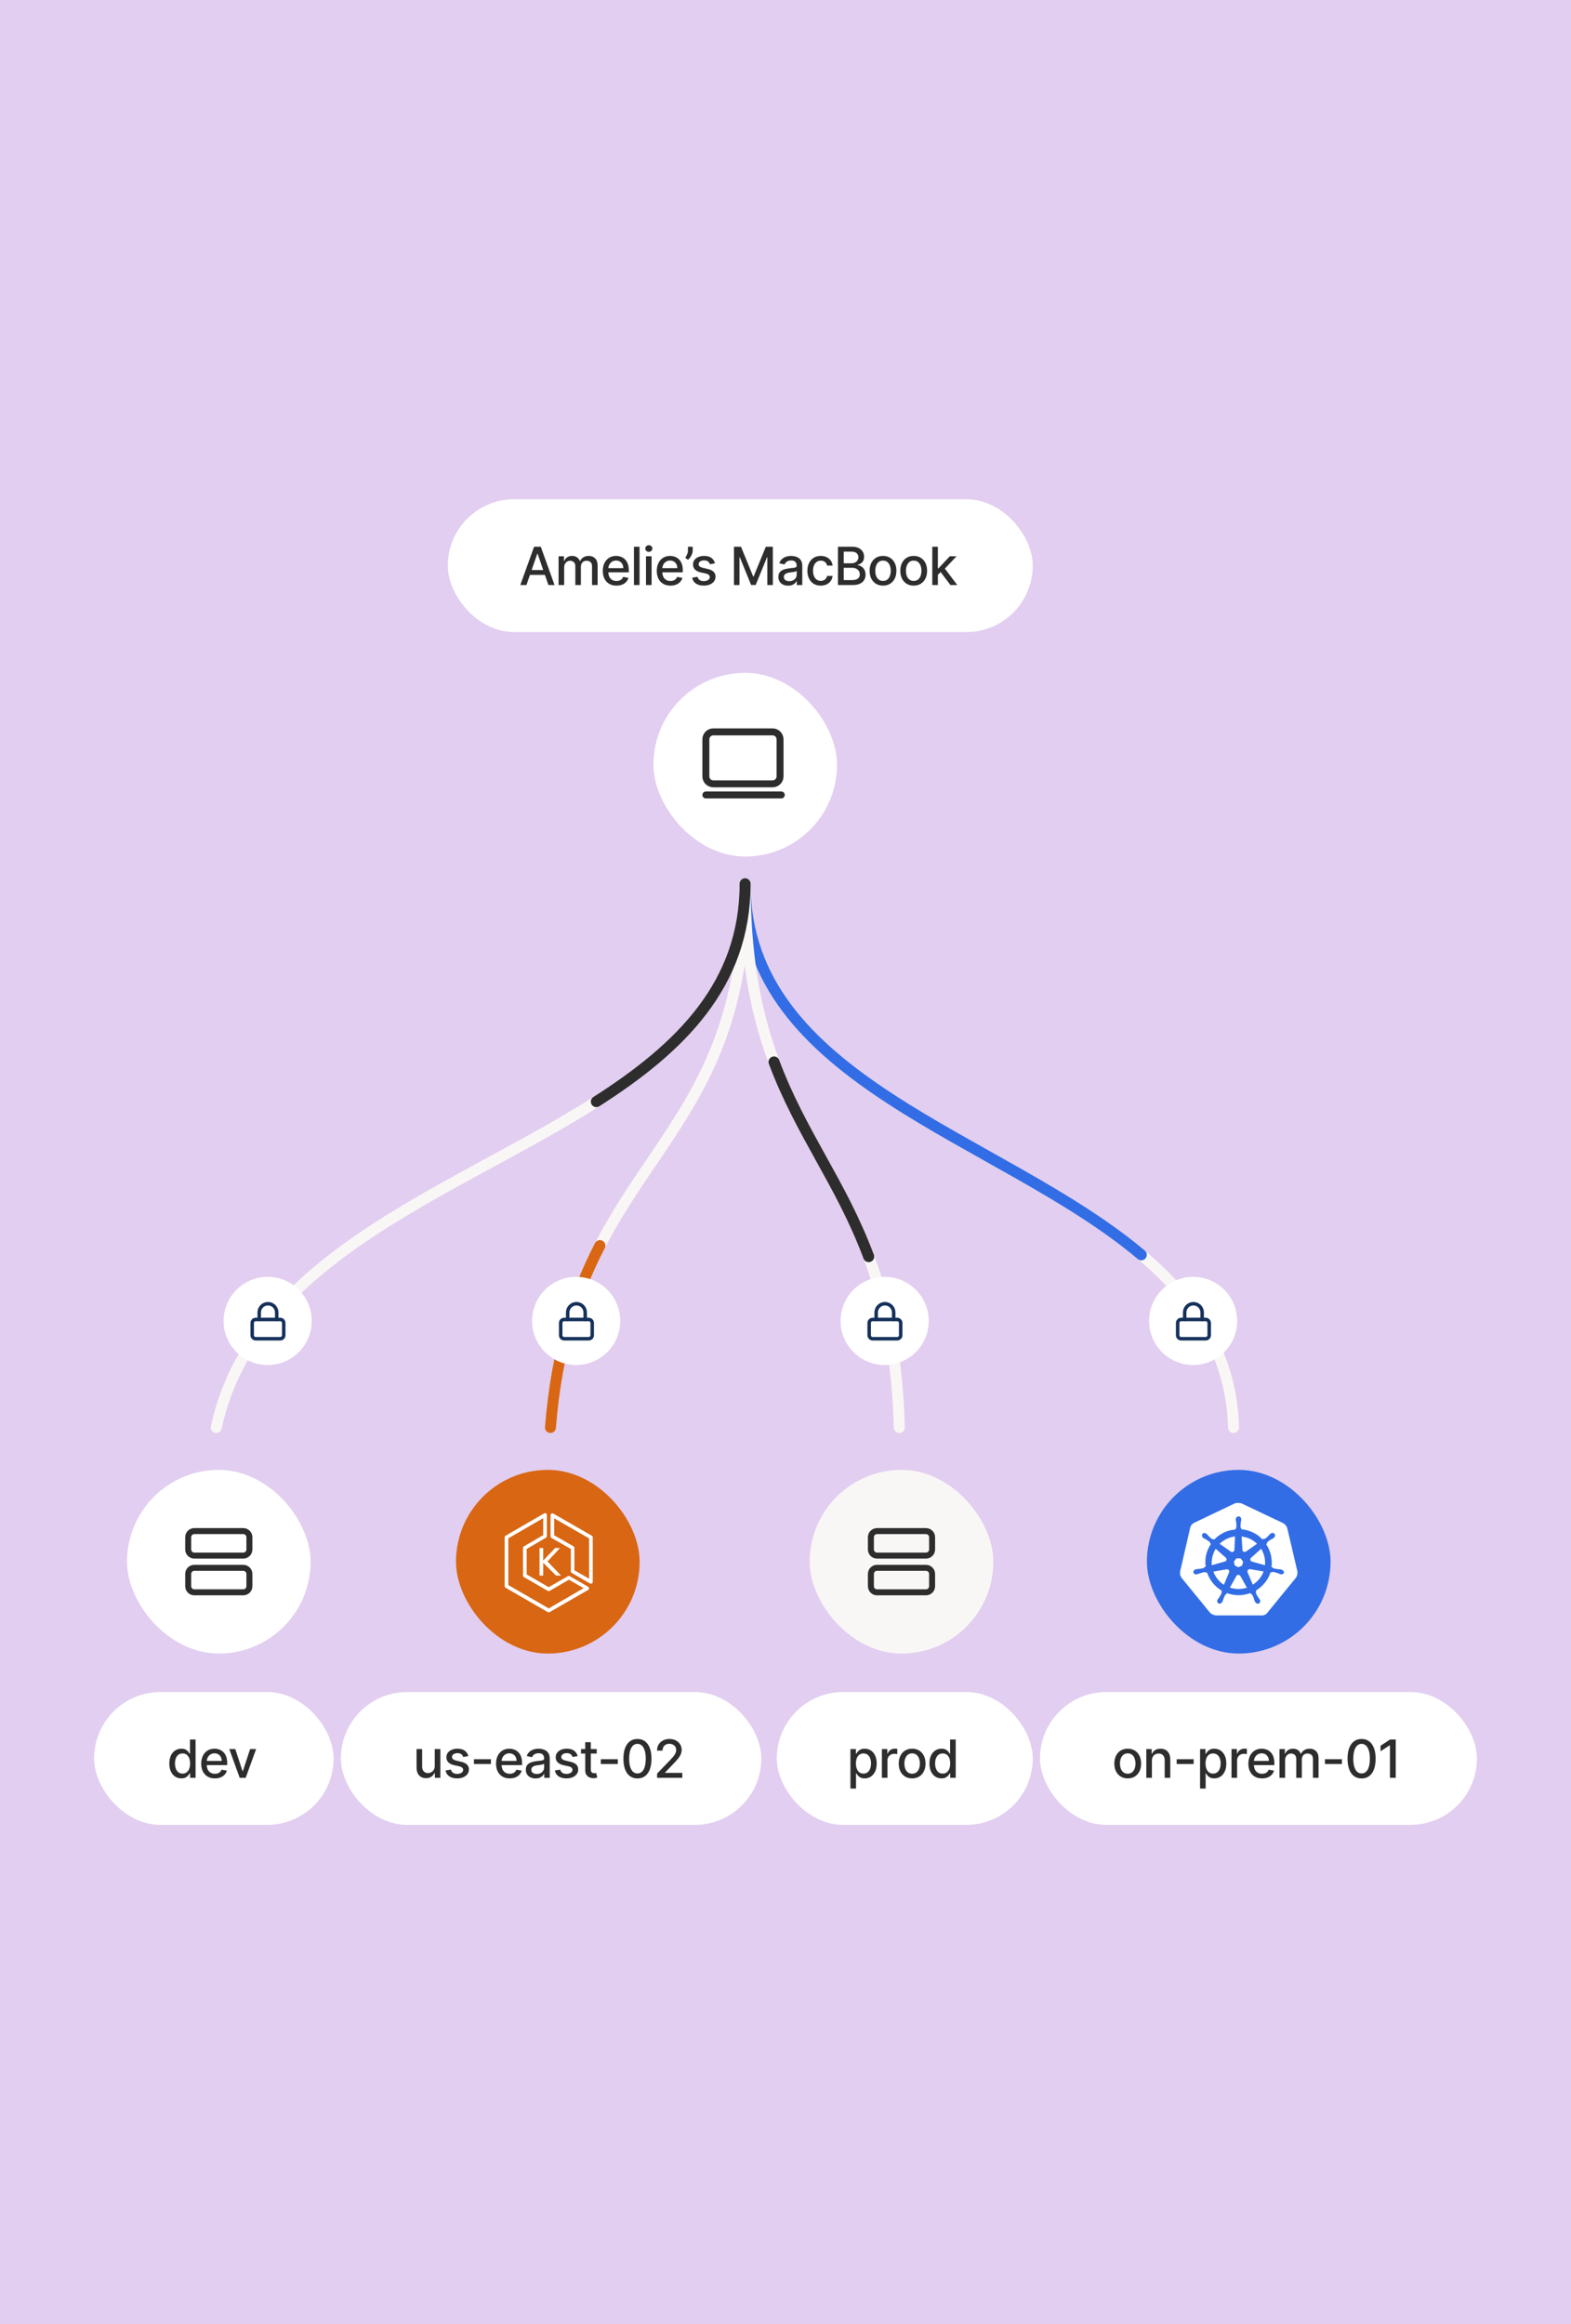 <svg width="284" height="420" viewBox="0 0 284 420" fill="none" xmlns="http://www.w3.org/2000/svg">
<rect width="284" height="420" fill="#E2CEF0"></rect>
<rect x="80.947" y="90.222" width="105.75" height="24.005" rx="12.002" fill="white"></rect>
<path d="M95.168 105.724H94.059L96.551 98.8H97.758L100.25 105.724H99.141L97.183 100.057H97.129L95.168 105.724ZM95.354 103.013L98.951 103.013V103.892L95.354 103.892V103.013ZM100.978 105.724V100.531H101.949V101.376H102.013C102.121 101.09 102.298 100.867 102.544 100.707C102.789 100.544 103.083 100.463 103.426 100.463C103.773 100.463 104.064 100.544 104.298 100.707C104.535 100.869 104.71 101.092 104.823 101.376H104.877C105.001 101.099 105.198 100.878 105.468 100.713C105.739 100.547 106.061 100.463 106.435 100.463C106.907 100.463 107.291 100.611 107.588 100.906C107.888 101.201 108.038 101.647 108.038 102.242V105.724H107.027V102.336C107.027 101.985 106.931 101.73 106.74 101.572C106.548 101.414 106.319 101.336 106.053 101.336C105.724 101.336 105.468 101.437 105.286 101.64C105.103 101.84 105.012 102.099 105.012 102.414V105.724H104.004V102.272C104.004 101.99 103.916 101.764 103.741 101.593C103.565 101.421 103.336 101.336 103.054 101.336C102.863 101.336 102.686 101.386 102.523 101.488C102.363 101.587 102.234 101.726 102.134 101.904C102.038 102.082 101.989 102.288 101.989 102.522V105.724H100.978ZM111.441 105.829C110.929 105.829 110.489 105.72 110.119 105.501C109.752 105.28 109.468 104.97 109.267 104.571C109.069 104.17 108.969 103.7 108.969 103.161C108.969 102.629 109.069 102.161 109.267 101.755C109.468 101.349 109.747 101.032 110.106 100.805C110.466 100.577 110.888 100.463 111.37 100.463C111.663 100.463 111.947 100.512 112.222 100.609C112.497 100.705 112.744 100.858 112.963 101.065C113.181 101.272 113.354 101.542 113.48 101.873C113.606 102.202 113.669 102.602 113.669 103.074V103.432H109.541V102.675H112.679C112.679 102.409 112.625 102.173 112.516 101.968C112.408 101.76 112.256 101.597 112.06 101.478C111.866 101.358 111.638 101.298 111.377 101.298C111.093 101.298 110.845 101.368 110.633 101.508C110.423 101.645 110.261 101.826 110.146 102.049C110.033 102.27 109.977 102.51 109.977 102.769V103.361C109.977 103.708 110.038 104.003 110.16 104.247C110.284 104.49 110.456 104.676 110.677 104.805C110.898 104.931 111.156 104.994 111.451 104.994C111.643 104.994 111.818 104.967 111.975 104.913C112.133 104.857 112.27 104.773 112.385 104.663C112.5 104.552 112.587 104.416 112.648 104.254L113.605 104.426C113.529 104.708 113.391 104.955 113.193 105.167C112.997 105.376 112.75 105.54 112.452 105.657C112.157 105.772 111.82 105.829 111.441 105.829ZM115.612 98.8L115.612 105.724L114.601 105.724L114.601 98.8L115.612 98.8ZM116.781 105.724L116.781 100.531H117.792V105.724H116.781ZM117.292 99.729C117.116 99.729 116.965 99.671 116.839 99.554C116.715 99.434 116.653 99.292 116.653 99.128C116.653 98.961 116.715 98.819 116.839 98.701C116.965 98.582 117.116 98.522 117.292 98.522C117.468 98.522 117.618 98.582 117.742 98.701C117.868 98.819 117.931 98.961 117.931 99.128C117.931 99.292 117.868 99.434 117.742 99.554C117.618 99.671 117.468 99.729 117.292 99.729ZM121.201 105.829C120.689 105.829 120.248 105.72 119.878 105.501C119.511 105.28 119.227 104.97 119.026 104.571C118.828 104.17 118.729 103.7 118.729 103.161C118.729 102.629 118.828 102.161 119.026 101.755C119.227 101.349 119.506 101.032 119.865 100.805C120.226 100.577 120.647 100.463 121.13 100.463C121.423 100.463 121.707 100.512 121.982 100.609C122.257 100.705 122.503 100.858 122.722 101.065C122.941 101.272 123.113 101.542 123.239 101.873C123.366 102.202 123.429 102.602 123.429 103.074V103.432L119.3 103.432L119.3 102.675H122.438C122.438 102.409 122.384 102.173 122.276 101.968C122.168 101.76 122.015 101.597 121.819 101.478C121.625 101.358 121.398 101.298 121.136 101.298C120.852 101.298 120.604 101.368 120.392 101.508C120.183 101.645 120.02 101.826 119.905 102.049C119.793 102.27 119.736 102.51 119.736 102.769V103.361C119.736 103.708 119.797 104.003 119.919 104.247C120.043 104.49 120.215 104.676 120.436 104.805C120.657 104.931 120.915 104.994 121.211 104.994C121.402 104.994 121.577 104.967 121.735 104.913C121.893 104.857 122.029 104.773 122.144 104.663C122.259 104.552 122.347 104.416 122.408 104.254L123.365 104.426C123.288 104.708 123.15 104.955 122.952 105.167C122.756 105.376 122.509 105.54 122.212 105.657C121.916 105.772 121.579 105.829 121.201 105.829ZM125.229 98.8L125.229 99.449C125.229 99.64 125.193 99.842 125.121 100.054C125.051 100.264 124.952 100.465 124.823 100.659C124.695 100.853 124.544 101.02 124.37 101.16L123.87 100.801C124.003 100.607 124.118 100.401 124.215 100.183C124.314 99.964 124.363 99.723 124.363 99.459L124.363 98.8H125.229ZM129.252 101.799L128.335 101.961C128.297 101.844 128.236 101.732 128.153 101.626C128.072 101.52 127.961 101.434 127.821 101.366C127.682 101.298 127.507 101.265 127.297 101.265C127.011 101.265 126.772 101.329 126.58 101.457C126.389 101.583 126.293 101.747 126.293 101.948C126.293 102.121 126.357 102.261 126.486 102.367C126.614 102.473 126.822 102.56 127.108 102.627L127.933 102.817C128.411 102.927 128.767 103.097 129.001 103.327C129.236 103.557 129.353 103.856 129.353 104.223C129.353 104.534 129.263 104.811 129.083 105.055C128.905 105.296 128.655 105.485 128.335 105.623C128.018 105.76 127.649 105.829 127.23 105.829C126.648 105.829 126.174 105.705 125.806 105.457C125.439 105.207 125.213 104.852 125.13 104.392L126.107 104.243C126.168 104.498 126.293 104.691 126.482 104.822C126.672 104.95 126.919 105.014 127.223 105.014C127.554 105.014 127.819 104.946 128.018 104.808C128.216 104.668 128.315 104.498 128.315 104.298C128.315 104.135 128.254 103.999 128.132 103.888C128.013 103.778 127.829 103.695 127.581 103.638L126.702 103.445C126.218 103.335 125.859 103.159 125.627 102.918C125.397 102.677 125.282 102.371 125.282 102.002C125.282 101.695 125.368 101.427 125.539 101.197C125.71 100.967 125.947 100.788 126.249 100.659C126.551 100.529 126.897 100.463 127.287 100.463C127.848 100.463 128.29 100.585 128.613 100.828C128.935 101.07 129.148 101.393 129.252 101.799ZM132.685 98.8H133.953L136.157 104.183H136.239L138.443 98.8L139.711 98.8V105.724L138.717 105.724V100.713H138.653L136.611 105.714H135.786L133.743 100.71H133.679V105.724H132.685V98.8ZM142.47 105.839C142.141 105.839 141.843 105.779 141.577 105.657C141.311 105.533 141.101 105.354 140.945 105.119C140.792 104.885 140.715 104.597 140.715 104.257C140.715 103.964 140.772 103.723 140.884 103.533C140.997 103.344 141.149 103.194 141.341 103.084C141.532 102.973 141.746 102.89 141.983 102.833C142.22 102.777 142.461 102.734 142.707 102.705C143.018 102.669 143.27 102.64 143.464 102.617C143.658 102.592 143.799 102.553 143.887 102.499C143.975 102.445 144.019 102.357 144.019 102.235V102.211C144.019 101.916 143.935 101.687 143.768 101.525C143.604 101.363 143.358 101.281 143.031 101.281C142.691 101.281 142.423 101.357 142.227 101.508C142.033 101.657 141.899 101.822 141.824 102.005L140.874 101.789C140.987 101.473 141.151 101.218 141.368 101.024C141.586 100.828 141.838 100.686 142.122 100.598C142.406 100.508 142.704 100.463 143.018 100.463C143.225 100.463 143.445 100.488 143.677 100.538C143.912 100.585 144.13 100.673 144.333 100.801C144.538 100.93 144.706 101.114 144.837 101.352C144.968 101.589 145.033 101.897 145.033 102.276V105.724H144.046V105.014H144.005C143.94 105.145 143.842 105.274 143.711 105.4C143.58 105.526 143.412 105.631 143.207 105.714C143.002 105.798 142.756 105.839 142.47 105.839ZM142.69 105.028C142.969 105.028 143.208 104.973 143.407 104.862C143.607 104.752 143.759 104.607 143.863 104.429C143.969 104.249 144.022 104.056 144.022 103.851V103.182C143.986 103.218 143.916 103.252 143.812 103.283C143.711 103.312 143.595 103.338 143.464 103.361C143.333 103.381 143.206 103.4 143.082 103.418C142.958 103.434 142.854 103.448 142.771 103.459C142.575 103.484 142.396 103.525 142.233 103.584C142.073 103.643 141.945 103.727 141.848 103.838C141.753 103.946 141.706 104.09 141.706 104.27C141.706 104.521 141.798 104.71 141.983 104.839C142.168 104.965 142.404 105.028 142.69 105.028ZM148.377 105.829C147.874 105.829 147.441 105.715 147.078 105.488C146.718 105.258 146.441 104.941 146.247 104.538C146.053 104.134 145.956 103.672 145.956 103.151C145.956 102.624 146.055 102.158 146.253 101.755C146.452 101.349 146.731 101.032 147.092 100.805C147.453 100.577 147.878 100.463 148.367 100.463C148.761 100.463 149.113 100.536 149.422 100.683C149.731 100.827 149.98 101.03 150.169 101.292C150.361 101.553 150.474 101.859 150.51 102.208H149.527C149.472 101.964 149.348 101.755 149.155 101.579C148.963 101.403 148.706 101.315 148.384 101.315C148.102 101.315 147.855 101.39 147.643 101.538C147.434 101.685 147.27 101.895 147.153 102.167C147.036 102.438 146.977 102.758 146.977 103.128C146.977 103.506 147.035 103.833 147.149 104.108C147.264 104.383 147.427 104.596 147.636 104.747C147.848 104.898 148.097 104.974 148.384 104.974C148.575 104.974 148.749 104.939 148.904 104.869C149.062 104.797 149.194 104.694 149.3 104.561C149.408 104.428 149.484 104.268 149.527 104.081H150.51C150.474 104.417 150.365 104.717 150.182 104.981C150 105.244 149.755 105.452 149.449 105.603C149.144 105.754 148.787 105.829 148.377 105.829ZM151.482 105.724V98.8H154.018C154.51 98.8 154.917 98.881 155.239 99.043C155.561 99.203 155.802 99.421 155.963 99.696C156.123 99.968 156.203 100.276 156.203 100.619C156.203 100.907 156.15 101.151 156.044 101.349C155.938 101.545 155.796 101.703 155.618 101.822C155.442 101.94 155.248 102.025 155.036 102.079V102.147C155.266 102.158 155.49 102.233 155.709 102.37C155.93 102.505 156.112 102.698 156.257 102.948C156.401 103.199 156.473 103.503 156.473 103.861C156.473 104.215 156.39 104.533 156.223 104.815C156.058 105.094 155.804 105.316 155.459 105.481C155.114 105.643 154.673 105.724 154.137 105.724H151.482ZM152.527 104.828H154.035C154.536 104.828 154.894 104.731 155.11 104.538C155.327 104.344 155.435 104.101 155.435 103.811C155.435 103.592 155.38 103.391 155.269 103.209C155.159 103.026 155.001 102.881 154.796 102.773C154.593 102.664 154.352 102.61 154.072 102.61H152.527V104.828ZM152.527 101.795H153.927C154.161 101.795 154.372 101.75 154.559 101.66C154.749 101.57 154.899 101.444 155.009 101.281C155.122 101.117 155.178 100.923 155.178 100.7C155.178 100.414 155.078 100.174 154.877 99.98C154.677 99.786 154.369 99.689 153.954 99.689H152.527V101.795ZM159.628 105.829C159.142 105.829 158.717 105.718 158.354 105.494C157.991 105.271 157.709 104.959 157.508 104.558C157.308 104.157 157.207 103.688 157.207 103.151C157.207 102.613 157.308 102.141 157.508 101.738C157.709 101.334 157.991 101.021 158.354 100.798C158.717 100.575 159.142 100.463 159.628 100.463C160.115 100.463 160.54 100.575 160.903 100.798C161.266 101.021 161.548 101.334 161.748 101.738C161.949 102.141 162.049 102.613 162.049 103.151C162.049 103.688 161.949 104.157 161.748 104.558C161.548 104.959 161.266 105.271 160.903 105.494C160.54 105.718 160.115 105.829 159.628 105.829ZM159.632 104.981C159.947 104.981 160.209 104.897 160.416 104.73C160.624 104.564 160.777 104.341 160.876 104.064C160.978 103.787 161.028 103.482 161.028 103.148C161.028 102.817 160.978 102.512 160.876 102.235C160.777 101.955 160.624 101.731 160.416 101.562C160.209 101.393 159.947 101.308 159.632 101.308C159.314 101.308 159.05 101.393 158.841 101.562C158.633 101.731 158.479 101.955 158.377 102.235C158.278 102.512 158.229 102.817 158.229 103.148C158.229 103.482 158.278 103.787 158.377 104.064C158.479 104.341 158.633 104.564 158.841 104.73C159.05 104.897 159.314 104.981 159.632 104.981ZM165.175 105.829C164.688 105.829 164.263 105.718 163.9 105.494C163.538 105.271 163.256 104.959 163.055 104.558C162.854 104.157 162.754 103.688 162.754 103.151C162.754 102.613 162.854 102.141 163.055 101.738C163.256 101.334 163.538 101.021 163.9 100.798C164.263 100.575 164.688 100.463 165.175 100.463C165.662 100.463 166.087 100.575 166.45 100.798C166.813 101.021 167.095 101.334 167.295 101.738C167.496 102.141 167.596 102.613 167.596 103.151C167.596 103.688 167.496 104.157 167.295 104.558C167.095 104.959 166.813 105.271 166.45 105.494C166.087 105.718 165.662 105.829 165.175 105.829ZM165.179 104.981C165.494 104.981 165.756 104.897 165.963 104.73C166.17 104.564 166.324 104.341 166.423 104.064C166.524 103.787 166.575 103.482 166.575 103.148C166.575 102.817 166.524 102.512 166.423 102.235C166.324 101.955 166.17 101.731 165.963 101.562C165.756 101.393 165.494 101.308 165.179 101.308C164.861 101.308 164.597 101.393 164.387 101.562C164.18 101.731 164.026 101.955 163.924 102.235C163.825 102.512 163.775 102.817 163.775 103.148C163.775 103.482 163.825 103.787 163.924 104.064C164.026 104.341 164.18 104.564 164.387 104.73C164.597 104.897 164.861 104.981 165.179 104.981ZM169.464 103.963L169.457 102.729H169.633L171.702 100.531L172.913 100.531L170.553 103.033H170.394L169.464 103.963ZM168.534 105.724L168.534 98.8H169.545V105.724H168.534ZM171.814 105.724L169.954 103.256L170.651 102.549L173.055 105.724L171.814 105.724Z" fill="#2E2D2D"></path>
<g filter="url(#filter0_d_6_865)">
<rect x="118.12" y="119.906" width="33.195" height="33.195" rx="16.597" fill="white"></rect>
<path d="M141.014 138.621L141.014 131.916C141.014 131.176 140.414 130.575 139.673 130.575L128.945 130.575C128.205 130.575 127.604 131.176 127.604 131.916L127.604 138.621C127.604 139.362 128.205 139.962 128.945 139.962L139.673 139.962C140.414 139.962 141.014 139.362 141.014 138.621Z" stroke="#2E2D2D" stroke-width="1.257" stroke-linecap="round" stroke-linejoin="round"></path>
<path d="M127.604 141.974L141.238 141.974" stroke="#2E2D2D" stroke-width="1.257" stroke-linecap="round"></path>
</g>
<rect x="188.007" y="305.773" width="78.985" height="24.005" rx="12.002" fill="white"></rect>
<path d="M203.866 321.38C203.379 321.38 202.955 321.269 202.592 321.046C202.229 320.822 201.947 320.51 201.746 320.109C201.546 319.708 201.445 319.239 201.445 318.702C201.445 318.164 201.546 317.693 201.746 317.289C201.947 316.886 202.229 316.572 202.592 316.349C202.955 316.126 203.379 316.014 203.866 316.014C204.353 316.014 204.778 316.126 205.141 316.349C205.504 316.572 205.786 316.886 205.986 317.289C206.187 317.693 206.287 318.164 206.287 318.702C206.287 319.239 206.187 319.708 205.986 320.109C205.786 320.51 205.504 320.822 205.141 321.046C204.778 321.269 204.353 321.38 203.866 321.38ZM203.87 320.532C204.185 320.532 204.447 320.448 204.654 320.281C204.862 320.115 205.015 319.893 205.114 319.615C205.215 319.338 205.266 319.033 205.266 318.699C205.266 318.368 205.215 318.063 205.114 317.786C205.015 317.507 204.862 317.282 204.654 317.113C204.447 316.944 204.185 316.86 203.87 316.86C203.552 316.86 203.288 316.944 203.079 317.113C202.871 317.282 202.717 317.507 202.615 317.786C202.516 318.063 202.466 318.368 202.466 318.699C202.466 319.033 202.516 319.338 202.615 319.615C202.717 319.893 202.871 320.115 203.079 320.281C203.288 320.448 203.552 320.532 203.87 320.532ZM208.236 318.192V321.276H207.225L207.225 316.082H208.196V316.927H208.26C208.38 316.652 208.567 316.431 208.821 316.265C209.078 316.098 209.402 316.014 209.792 316.014C210.146 316.014 210.456 316.089 210.722 316.237C210.988 316.384 211.194 316.603 211.34 316.893C211.487 317.184 211.56 317.544 211.56 317.972L211.56 321.276H210.549L210.549 318.094C210.549 317.717 210.451 317.423 210.255 317.211C210.059 316.997 209.79 316.89 209.447 316.89C209.212 316.89 209.004 316.941 208.821 317.042C208.641 317.144 208.498 317.292 208.392 317.489C208.288 317.682 208.236 317.917 208.236 318.192ZM215.786 317.911V318.787H212.715V317.911H215.786ZM216.943 323.223L216.943 316.082L217.93 316.082V316.924H218.015C218.073 316.816 218.158 316.691 218.268 316.549C218.379 316.407 218.532 316.283 218.728 316.177C218.924 316.068 219.183 316.014 219.506 316.014C219.925 316.014 220.299 316.12 220.628 316.332C220.957 316.544 221.215 316.849 221.403 317.248C221.592 317.647 221.687 318.128 221.687 318.689C221.687 319.25 221.593 319.731 221.406 320.133C221.219 320.532 220.962 320.839 220.635 321.056C220.308 321.27 219.935 321.377 219.516 321.377C219.2 321.377 218.942 321.324 218.742 321.218C218.543 321.112 218.388 320.988 218.275 320.846C218.162 320.704 218.075 320.578 218.015 320.467H217.954V323.223H216.943ZM217.933 318.679C217.933 319.044 217.986 319.364 218.092 319.639C218.198 319.914 218.352 320.129 218.552 320.285C218.753 320.438 218.998 320.515 219.289 320.515C219.591 320.515 219.844 320.435 220.047 320.275C220.25 320.112 220.403 319.893 220.507 319.615C220.612 319.338 220.665 319.026 220.665 318.679C220.665 318.336 220.614 318.028 220.51 317.756C220.408 317.483 220.255 317.268 220.05 317.11C219.847 316.952 219.594 316.873 219.289 316.873C218.996 316.873 218.748 316.949 218.545 317.1C218.345 317.251 218.193 317.462 218.089 317.732C217.985 318.003 217.933 318.318 217.933 318.679ZM222.629 321.276L222.629 316.082H223.606V316.907H223.66C223.755 316.627 223.922 316.408 224.161 316.248C224.402 316.085 224.675 316.004 224.979 316.004C225.042 316.004 225.116 316.006 225.202 316.011C225.29 316.015 225.359 316.021 225.408 316.028V316.995C225.368 316.984 225.296 316.971 225.192 316.958C225.088 316.942 224.985 316.934 224.881 316.934C224.642 316.934 224.429 316.985 224.242 317.086C224.057 317.185 223.91 317.324 223.802 317.502C223.694 317.678 223.64 317.879 223.64 318.104V321.276H222.629ZM228.145 321.38C227.634 321.38 227.193 321.271 226.823 321.052C226.456 320.832 226.172 320.522 225.971 320.123C225.773 319.721 225.673 319.251 225.673 318.713C225.673 318.181 225.773 317.712 225.971 317.306C226.172 316.9 226.451 316.583 226.81 316.356C227.17 316.128 227.592 316.014 228.074 316.014C228.367 316.014 228.651 316.063 228.926 316.16C229.201 316.257 229.448 316.409 229.667 316.616C229.885 316.824 230.058 317.093 230.184 317.424C230.31 317.753 230.373 318.154 230.373 318.625V318.983H226.245V318.226H229.383C229.383 317.96 229.329 317.724 229.22 317.519C229.112 317.312 228.96 317.148 228.764 317.029C228.57 316.909 228.342 316.849 228.081 316.849C227.797 316.849 227.549 316.919 227.337 317.059C227.127 317.197 226.965 317.377 226.85 317.6C226.737 317.821 226.681 318.061 226.681 318.32V318.912C226.681 319.259 226.742 319.555 226.864 319.798C226.988 320.041 227.16 320.227 227.381 320.356C227.602 320.482 227.86 320.545 228.155 320.545C228.347 320.545 228.522 320.518 228.679 320.464C228.837 320.408 228.974 320.324 229.089 320.214C229.204 320.103 229.291 319.967 229.352 319.805L230.309 319.977C230.233 320.259 230.095 320.506 229.897 320.718C229.701 320.927 229.454 321.091 229.156 321.208C228.861 321.323 228.524 321.38 228.145 321.38ZM231.305 321.276L231.305 316.082H232.275V316.927H232.339C232.448 316.641 232.625 316.418 232.87 316.258C233.116 316.095 233.41 316.014 233.753 316.014C234.1 316.014 234.391 316.095 234.625 316.258C234.862 316.42 235.037 316.643 235.149 316.927H235.203C235.327 316.65 235.525 316.429 235.795 316.265C236.066 316.098 236.388 316.014 236.762 316.014C237.233 316.014 237.618 316.162 237.915 316.457C238.215 316.753 238.365 317.198 238.365 317.793V321.276H237.354V317.888C237.354 317.536 237.258 317.281 237.066 317.123C236.875 316.966 236.646 316.887 236.38 316.887C236.051 316.887 235.795 316.988 235.612 317.191C235.43 317.392 235.339 317.65 235.339 317.965V321.276H234.331V317.823C234.331 317.542 234.243 317.315 234.067 317.144C233.891 316.972 233.663 316.887 233.381 316.887C233.189 316.887 233.012 316.937 232.85 317.039C232.69 317.138 232.56 317.277 232.461 317.455C232.364 317.633 232.316 317.839 232.316 318.074V321.276H231.305ZM242.59 317.911V318.787H239.519V317.911H242.59ZM246.144 321.391C245.61 321.388 245.153 321.247 244.774 320.968C244.396 320.688 244.106 320.281 243.905 319.747C243.705 319.213 243.604 318.569 243.604 317.817C243.604 317.066 243.705 316.425 243.905 315.893C244.108 315.361 244.399 314.955 244.778 314.675C245.159 314.396 245.614 314.256 246.144 314.256C246.674 314.256 247.128 314.397 247.506 314.679C247.885 314.958 248.175 315.364 248.375 315.896C248.578 316.426 248.68 317.066 248.68 317.817C248.68 318.572 248.579 319.216 248.379 319.751C248.178 320.283 247.889 320.689 247.51 320.971C247.131 321.251 246.676 321.391 246.144 321.391ZM246.144 320.488C246.613 320.488 246.979 320.259 247.243 319.801C247.509 319.344 247.642 318.682 247.642 317.817C247.642 317.242 247.581 316.756 247.459 316.359C247.34 315.96 247.167 315.658 246.942 315.453C246.719 315.246 246.453 315.142 246.144 315.142C245.677 315.142 245.311 315.372 245.045 315.832C244.779 316.292 244.645 316.953 244.643 317.817C244.643 318.394 244.702 318.882 244.822 319.281C244.943 319.677 245.116 319.978 245.339 320.183C245.562 320.386 245.83 320.488 246.144 320.488ZM252.316 314.351V321.276H251.268L251.268 315.399H251.227L249.571 316.481V315.48L251.298 314.351H252.316Z" fill="#2E2D2D"></path>
<rect x="61.617" y="305.773" width="76.011" height="24.005" rx="12.002" fill="white"></rect>
<path d="M78.592 319.122V316.082H79.606V321.276H78.612V320.376H78.558C78.439 320.653 78.247 320.884 77.983 321.069C77.722 321.252 77.396 321.343 77.006 321.343C76.672 321.343 76.377 321.27 76.12 321.123C75.865 320.975 75.665 320.755 75.518 320.464C75.374 320.173 75.302 319.814 75.302 319.385V316.082H76.313V319.264C76.313 319.618 76.411 319.899 76.607 320.109C76.803 320.319 77.058 320.423 77.371 320.423C77.561 320.423 77.749 320.376 77.936 320.281C78.125 320.187 78.282 320.044 78.406 319.852C78.532 319.66 78.594 319.417 78.592 319.122ZM84.666 317.35L83.75 317.512C83.711 317.395 83.651 317.283 83.567 317.177C83.486 317.072 83.376 316.985 83.236 316.917C83.096 316.849 82.921 316.816 82.712 316.816C82.425 316.816 82.186 316.88 81.995 317.008C81.803 317.135 81.707 317.298 81.707 317.499C81.707 317.672 81.772 317.812 81.9 317.918C82.029 318.024 82.236 318.111 82.522 318.178L83.347 318.368C83.825 318.478 84.181 318.648 84.416 318.878C84.65 319.108 84.767 319.407 84.767 319.774C84.767 320.085 84.677 320.363 84.497 320.606C84.319 320.847 84.07 321.037 83.75 321.174C83.432 321.312 83.063 321.38 82.644 321.38C82.062 321.38 81.588 321.256 81.221 321.008C80.853 320.758 80.628 320.403 80.544 319.943L81.522 319.795C81.582 320.049 81.707 320.242 81.897 320.373C82.086 320.501 82.333 320.566 82.637 320.566C82.969 320.566 83.234 320.497 83.432 320.359C83.63 320.219 83.729 320.049 83.729 319.849C83.729 319.686 83.669 319.55 83.547 319.44C83.427 319.329 83.244 319.246 82.996 319.189L82.117 318.997C81.632 318.886 81.273 318.71 81.041 318.469C80.811 318.228 80.697 317.922 80.697 317.553C80.697 317.246 80.782 316.978 80.953 316.748C81.125 316.518 81.361 316.339 81.663 316.21C81.966 316.08 82.312 316.014 82.701 316.014C83.263 316.014 83.705 316.136 84.027 316.379C84.349 316.621 84.562 316.944 84.666 317.35ZM88.749 317.911V318.787H85.678V317.911H88.749ZM92.144 321.38C91.632 321.38 91.192 321.271 90.822 321.052C90.455 320.832 90.171 320.522 89.97 320.123C89.772 319.721 89.672 319.251 89.672 318.713C89.672 318.181 89.772 317.712 89.97 317.306C90.171 316.9 90.45 316.583 90.808 316.356C91.169 316.128 91.591 316.014 92.073 316.014C92.366 316.014 92.65 316.063 92.925 316.16C93.2 316.257 93.447 316.409 93.666 316.616C93.884 316.824 94.057 317.093 94.183 317.424C94.309 317.753 94.372 318.154 94.372 318.625V318.983H90.244V318.226L93.382 318.226C93.382 317.96 93.328 317.724 93.219 317.519C93.111 317.312 92.959 317.148 92.763 317.029C92.569 316.909 92.341 316.849 92.08 316.849C91.796 316.849 91.548 316.919 91.336 317.059C91.126 317.197 90.964 317.377 90.849 317.6C90.736 317.821 90.68 318.061 90.68 318.32V318.912C90.68 319.259 90.741 319.555 90.863 319.798C90.987 320.041 91.159 320.227 91.38 320.356C91.601 320.482 91.859 320.545 92.154 320.545C92.346 320.545 92.521 320.518 92.678 320.464C92.836 320.408 92.972 320.324 93.088 320.214C93.202 320.103 93.29 319.967 93.351 319.805L94.308 319.977C94.231 320.259 94.094 320.506 93.896 320.718C93.7 320.927 93.453 321.091 93.155 321.208C92.86 321.323 92.523 321.38 92.144 321.38ZM96.815 321.391C96.486 321.391 96.188 321.33 95.922 321.208C95.656 321.084 95.446 320.905 95.29 320.67C95.137 320.436 95.06 320.148 95.06 319.808C95.06 319.515 95.117 319.274 95.229 319.085C95.342 318.895 95.494 318.745 95.686 318.635C95.877 318.524 96.091 318.441 96.328 318.385C96.565 318.328 96.806 318.285 97.052 318.256C97.363 318.22 97.615 318.191 97.809 318.168C98.003 318.143 98.144 318.104 98.232 318.05C98.32 317.996 98.364 317.908 98.364 317.786V317.762C98.364 317.467 98.28 317.238 98.114 317.076C97.949 316.914 97.703 316.833 97.376 316.833C97.036 316.833 96.768 316.908 96.572 317.059C96.378 317.208 96.244 317.374 96.169 317.556L95.219 317.34C95.332 317.024 95.496 316.769 95.713 316.576C95.931 316.379 96.183 316.237 96.467 316.15C96.751 316.059 97.049 316.014 97.363 316.014C97.57 316.014 97.79 316.039 98.022 316.089C98.257 316.136 98.475 316.224 98.678 316.352C98.883 316.481 99.051 316.665 99.182 316.904C99.313 317.14 99.378 317.448 99.378 317.827V321.276H98.391V320.566H98.35C98.285 320.696 98.187 320.825 98.056 320.951C97.925 321.077 97.757 321.182 97.552 321.265C97.347 321.349 97.101 321.391 96.815 321.391ZM97.035 320.579C97.314 320.579 97.553 320.524 97.752 320.413C97.952 320.303 98.105 320.159 98.208 319.981C98.314 319.8 98.367 319.607 98.367 319.402V318.733C98.331 318.769 98.261 318.803 98.157 318.834C98.056 318.864 97.94 318.89 97.809 318.912C97.678 318.932 97.551 318.952 97.427 318.97C97.303 318.985 97.199 318.999 97.116 319.01C96.92 319.035 96.741 319.077 96.578 319.135C96.418 319.194 96.29 319.278 96.193 319.389C96.098 319.497 96.051 319.641 96.051 319.822C96.051 320.072 96.143 320.261 96.328 320.39C96.513 320.516 96.749 320.579 97.035 320.579ZM104.426 317.35L103.51 317.512C103.471 317.395 103.411 317.283 103.327 317.177C103.246 317.072 103.136 316.985 102.996 316.917C102.856 316.849 102.681 316.816 102.472 316.816C102.185 316.816 101.946 316.88 101.755 317.008C101.563 317.135 101.467 317.298 101.467 317.499C101.467 317.672 101.532 317.812 101.66 317.918C101.789 318.024 101.996 318.111 102.282 318.178L103.107 318.368C103.585 318.478 103.941 318.648 104.176 318.878C104.41 319.108 104.528 319.407 104.528 319.774C104.528 320.085 104.437 320.363 104.257 320.606C104.079 320.847 103.83 321.037 103.51 321.174C103.192 321.312 102.823 321.38 102.404 321.38C101.823 321.38 101.348 321.256 100.981 321.008C100.613 320.758 100.388 320.403 100.304 319.943L101.282 319.795C101.342 320.049 101.467 320.242 101.657 320.373C101.846 320.501 102.093 320.566 102.397 320.566C102.729 320.566 102.994 320.497 103.192 320.359C103.39 320.219 103.489 320.049 103.489 319.849C103.489 319.686 103.429 319.55 103.307 319.44C103.187 319.329 103.004 319.246 102.756 319.189L101.877 318.997C101.392 318.886 101.034 318.71 100.801 318.469C100.571 318.228 100.456 317.922 100.456 317.553C100.456 317.246 100.542 316.978 100.713 316.748C100.885 316.518 101.121 316.339 101.424 316.21C101.726 316.08 102.072 316.014 102.462 316.014C103.023 316.014 103.465 316.136 103.787 316.379C104.109 316.621 104.322 316.944 104.426 317.35ZM107.873 316.082V316.893H105.036V316.082H107.873ZM105.797 314.838H106.808L106.808 319.751C106.808 319.947 106.837 320.094 106.896 320.194C106.954 320.29 107.03 320.357 107.122 320.393C107.217 320.427 107.32 320.444 107.43 320.444C107.511 320.444 107.582 320.438 107.643 320.427C107.704 320.416 107.751 320.407 107.785 320.4L107.968 321.235C107.909 321.258 107.826 321.28 107.718 321.303C107.609 321.327 107.474 321.341 107.312 321.343C107.046 321.348 106.798 321.3 106.568 321.201C106.338 321.102 106.152 320.949 106.01 320.741C105.868 320.534 105.797 320.274 105.797 319.96V314.838ZM111.684 317.911V318.787H108.614V317.911H111.684ZM115.239 321.391C114.704 321.388 114.248 321.247 113.869 320.968C113.491 320.688 113.201 320.281 113 319.747C112.8 319.213 112.699 318.569 112.699 317.817C112.699 317.066 112.8 316.425 113 315.893C113.203 315.361 113.494 314.955 113.873 314.675C114.254 314.396 114.709 314.256 115.239 314.256C115.768 314.256 116.223 314.397 116.601 314.679C116.98 314.958 117.27 315.364 117.47 315.896C117.673 316.426 117.775 317.066 117.775 317.817C117.775 318.572 117.674 319.216 117.474 319.751C117.273 320.283 116.983 320.689 116.605 320.971C116.226 321.251 115.771 321.391 115.239 321.391ZM115.239 320.488C115.708 320.488 116.074 320.259 116.338 319.801C116.604 319.344 116.737 318.682 116.737 317.817C116.737 317.242 116.676 316.756 116.554 316.359C116.435 315.96 116.262 315.658 116.037 315.453C115.813 315.246 115.548 315.142 115.239 315.142C114.772 315.142 114.406 315.372 114.14 315.832C113.874 316.292 113.74 316.953 113.737 317.817C113.737 318.394 113.797 318.882 113.917 319.281C114.038 319.677 114.211 319.978 114.434 320.183C114.657 320.386 114.925 320.488 115.239 320.488ZM118.784 321.276V320.518L121.127 318.09C121.377 317.827 121.583 317.596 121.746 317.397C121.91 317.197 122.033 317.006 122.114 316.826C122.195 316.645 122.236 316.454 122.236 316.251C122.236 316.021 122.182 315.823 122.074 315.656C121.965 315.487 121.818 315.357 121.631 315.267C121.444 315.175 121.233 315.128 120.998 315.128C120.75 315.128 120.534 315.179 120.349 315.281C120.164 315.382 120.022 315.525 119.923 315.71C119.824 315.895 119.774 316.111 119.774 316.359H118.777C118.777 315.938 118.874 315.569 119.068 315.254C119.262 314.938 119.528 314.693 119.866 314.52C120.204 314.344 120.588 314.256 121.019 314.256C121.454 314.256 121.837 314.343 122.168 314.516C122.502 314.688 122.762 314.922 122.949 315.22C123.137 315.515 123.23 315.849 123.23 316.221C123.23 316.478 123.182 316.729 123.085 316.975C122.99 317.22 122.824 317.494 122.588 317.796C122.351 318.096 122.022 318.46 121.6 318.888L120.224 320.329V320.38H123.342V321.276H118.784Z" fill="#2E2D2D"></path>
<rect x="140.424" y="305.773" width="46.272" height="24.005" rx="12.002" fill="white"></rect>
<path d="M153.74 323.223L153.74 316.082H154.728V316.924H154.812C154.871 316.816 154.955 316.691 155.066 316.549C155.176 316.407 155.329 316.283 155.526 316.177C155.722 316.068 155.981 316.014 156.303 316.014C156.723 316.014 157.097 316.12 157.426 316.332C157.755 316.544 158.013 316.849 158.2 317.248C158.39 317.647 158.484 318.128 158.484 318.689C158.484 319.25 158.391 319.731 158.204 320.133C158.016 320.532 157.759 320.839 157.433 321.056C157.106 321.27 156.733 321.377 156.313 321.377C155.998 321.377 155.74 321.324 155.539 321.218C155.341 321.112 155.185 320.988 155.072 320.846C154.96 320.704 154.873 320.578 154.812 320.467H154.751V323.223H153.74ZM154.731 318.679C154.731 319.044 154.784 319.364 154.89 319.639C154.996 319.914 155.149 320.129 155.35 320.285C155.55 320.438 155.796 320.515 156.087 320.515C156.389 320.515 156.641 320.435 156.844 320.275C157.047 320.112 157.2 319.893 157.304 319.615C157.41 319.338 157.463 319.026 157.463 318.679C157.463 318.336 157.411 318.028 157.308 317.756C157.206 317.483 157.053 317.268 156.848 317.11C156.645 316.952 156.391 316.873 156.087 316.873C155.794 316.873 155.546 316.949 155.343 317.1C155.142 317.251 154.99 317.462 154.887 317.732C154.783 318.003 154.731 318.318 154.731 318.679ZM159.426 321.276L159.426 316.082H160.404V316.907H160.458C160.552 316.627 160.719 316.408 160.958 316.248C161.199 316.085 161.472 316.004 161.776 316.004C161.84 316.004 161.914 316.006 162 316.011C162.088 316.015 162.156 316.021 162.206 316.028V316.995C162.165 316.984 162.093 316.971 161.989 316.958C161.886 316.942 161.782 316.934 161.678 316.934C161.439 316.934 161.226 316.985 161.039 317.086C160.855 317.185 160.708 317.324 160.6 317.502C160.492 317.678 160.437 317.879 160.437 318.104V321.276H159.426ZM164.892 321.38C164.405 321.38 163.98 321.269 163.617 321.046C163.254 320.822 162.973 320.51 162.772 320.109C162.571 319.708 162.471 319.239 162.471 318.702C162.471 318.164 162.571 317.693 162.772 317.289C162.973 316.886 163.254 316.572 163.617 316.349C163.98 316.126 164.405 316.014 164.892 316.014C165.379 316.014 165.804 316.126 166.167 316.349C166.53 316.572 166.812 316.886 167.012 317.289C167.213 317.693 167.313 318.164 167.313 318.702C167.313 319.239 167.213 319.708 167.012 320.109C166.812 320.51 166.53 320.822 166.167 321.046C165.804 321.269 165.379 321.38 164.892 321.38ZM164.895 320.532C165.211 320.532 165.473 320.448 165.68 320.281C165.887 320.115 166.041 319.893 166.14 319.615C166.241 319.338 166.292 319.033 166.292 318.699C166.292 318.368 166.241 318.063 166.14 317.786C166.041 317.507 165.887 317.282 165.68 317.113C165.473 316.944 165.211 316.86 164.895 316.86C164.578 316.86 164.314 316.944 164.104 317.113C163.897 317.282 163.742 317.507 163.641 317.786C163.542 318.063 163.492 318.368 163.492 318.699C163.492 319.033 163.542 319.338 163.641 319.615C163.742 319.893 163.897 320.115 164.104 320.281C164.314 320.448 164.578 320.532 164.895 320.532ZM170.195 321.377C169.776 321.377 169.402 321.27 169.073 321.056C168.746 320.839 168.489 320.532 168.302 320.133C168.117 319.731 168.025 319.25 168.025 318.689C168.025 318.128 168.118 317.647 168.305 317.248C168.495 316.849 168.754 316.544 169.083 316.332C169.412 316.12 169.785 316.014 170.202 316.014C170.524 316.014 170.784 316.068 170.98 316.177C171.178 316.283 171.331 316.407 171.44 316.549C171.55 316.691 171.636 316.816 171.697 316.924H171.757V314.351H172.768L172.768 321.276H171.781L171.781 320.467H171.697C171.636 320.578 171.548 320.704 171.433 320.846C171.32 320.988 171.165 321.112 170.966 321.218C170.768 321.324 170.511 321.377 170.195 321.377ZM170.419 320.515C170.709 320.515 170.955 320.438 171.156 320.285C171.359 320.129 171.512 319.914 171.615 319.639C171.721 319.364 171.774 319.044 171.774 318.679C171.774 318.318 171.723 318.003 171.619 317.732C171.515 317.462 171.363 317.251 171.162 317.1C170.962 316.949 170.714 316.873 170.419 316.873C170.114 316.873 169.861 316.952 169.658 317.11C169.455 317.268 169.302 317.483 169.198 317.756C169.096 318.028 169.046 318.336 169.046 318.679C169.046 319.026 169.098 319.338 169.201 319.615C169.305 319.893 169.458 320.112 169.661 320.275C169.866 320.435 170.119 320.515 170.419 320.515Z" fill="#2E2D2D"></path>
<rect x="17.009" y="305.773" width="43.298" height="24.005" rx="12.002" fill="white"></rect>
<path d="M32.782 321.377C32.362 321.377 31.988 321.27 31.659 321.056C31.332 320.839 31.075 320.532 30.888 320.133C30.703 319.731 30.611 319.25 30.611 318.689C30.611 318.128 30.704 317.647 30.892 317.248C31.081 316.849 31.34 316.544 31.669 316.332C31.998 316.12 32.371 316.014 32.788 316.014C33.111 316.014 33.37 316.068 33.566 316.177C33.764 316.283 33.918 316.407 34.026 316.549C34.136 316.691 34.222 316.816 34.283 316.924H34.344V314.351H35.355L35.355 321.276H34.367V320.467H34.283C34.222 320.578 34.134 320.704 34.019 320.846C33.906 320.988 33.751 321.112 33.553 321.218C33.354 321.324 33.097 321.377 32.782 321.377ZM33.005 320.515C33.295 320.515 33.541 320.438 33.742 320.285C33.945 320.129 34.098 319.914 34.202 319.639C34.308 319.364 34.361 319.044 34.361 318.679C34.361 318.318 34.309 318.003 34.205 317.732C34.101 317.462 33.949 317.251 33.749 317.1C33.548 316.949 33.3 316.873 33.005 316.873C32.7 316.873 32.447 316.952 32.244 317.11C32.041 317.268 31.888 317.483 31.784 317.756C31.683 318.028 31.632 318.336 31.632 318.679C31.632 319.026 31.684 319.338 31.788 319.615C31.891 319.893 32.044 320.112 32.247 320.275C32.453 320.435 32.705 320.515 33.005 320.515ZM38.846 321.38C38.334 321.38 37.893 321.271 37.524 321.052C37.156 320.832 36.872 320.522 36.672 320.123C36.473 319.721 36.374 319.251 36.374 318.713C36.374 318.181 36.473 317.712 36.672 317.306C36.872 316.9 37.152 316.583 37.51 316.356C37.871 316.128 38.292 316.014 38.775 316.014C39.068 316.014 39.352 316.063 39.627 316.16C39.902 316.257 40.149 316.409 40.367 316.616C40.586 316.824 40.758 317.093 40.885 317.424C41.011 317.753 41.074 318.154 41.074 318.625V318.983L36.945 318.983V318.226H40.083C40.083 317.96 40.029 317.724 39.921 317.519C39.813 317.312 39.66 317.148 39.464 317.029C39.271 316.909 39.043 316.849 38.781 316.849C38.497 316.849 38.249 316.919 38.038 317.059C37.828 317.197 37.666 317.377 37.551 317.6C37.438 317.821 37.382 318.061 37.382 318.32V318.912C37.382 319.259 37.442 319.555 37.564 319.798C37.688 320.041 37.861 320.227 38.081 320.356C38.302 320.482 38.56 320.545 38.856 320.545C39.047 320.545 39.222 320.518 39.38 320.464C39.538 320.408 39.674 320.324 39.789 320.214C39.904 320.103 39.992 319.967 40.053 319.805L41.01 319.977C40.933 320.259 40.795 320.506 40.597 320.718C40.401 320.927 40.154 321.091 39.857 321.208C39.561 321.323 39.224 321.38 38.846 321.38ZM46.299 316.082L44.416 321.276H43.334L41.447 316.082H42.533L43.848 320.079H43.902L45.214 316.082H46.299Z" fill="#2E2D2D"></path>
<g filter="url(#filter1_d_6_865)">
<rect x="207.337" y="265.626" width="33.195" height="33.195" rx="16.597" fill="#326DE6"></rect>
<path d="M232.698 276.124C232.576 275.739 232.285 275.426 231.921 275.234L224.511 271.721C224.316 271.625 224.098 271.601 223.903 271.601C223.709 271.601 223.49 271.601 223.296 271.649L215.886 275.185C215.522 275.354 215.255 275.667 215.158 276.076L213.335 283.99C213.263 284.399 213.36 284.808 213.603 285.144L218.729 291.423C219.02 291.712 219.433 291.904 219.846 291.928H228.009C228.446 291.976 228.859 291.784 229.127 291.423L234.253 285.144C234.496 284.808 234.593 284.399 234.544 283.99L232.698 276.124Z" fill="white"></path>
<path d="M231.684 283.666C231.66 283.666 231.635 283.666 231.635 283.641C231.635 283.617 231.586 283.617 231.536 283.617C231.438 283.593 231.339 283.593 231.24 283.593C231.191 283.593 231.142 283.593 231.092 283.568H231.068C230.796 283.544 230.5 283.495 230.229 283.422C230.155 283.398 230.081 283.324 230.056 283.251L229.859 283.202C229.957 282.495 229.908 281.764 229.76 281.057C229.587 280.349 229.291 279.667 228.897 279.057L229.045 278.911V278.886C229.045 278.813 229.069 278.716 229.119 278.667C229.341 278.472 229.563 278.325 229.809 278.179C229.859 278.155 229.908 278.13 229.957 278.106C230.056 278.057 230.13 278.008 230.229 277.96C230.254 277.935 230.278 277.935 230.303 277.911C230.328 277.887 230.303 277.887 230.303 277.862C230.525 277.691 230.574 277.399 230.402 277.179C230.328 277.082 230.18 277.009 230.056 277.009C229.933 277.009 229.809 277.057 229.711 277.131L229.686 277.155C229.661 277.179 229.637 277.204 229.612 277.204C229.538 277.277 229.464 277.35 229.415 277.423C229.39 277.472 229.341 277.496 229.316 277.521C229.143 277.716 228.921 277.911 228.699 278.057C228.65 278.082 228.601 278.106 228.551 278.106C228.527 278.106 228.477 278.106 228.453 278.082H228.428L228.231 278.204C228.033 278.008 227.811 277.813 227.614 277.618C226.701 276.911 225.566 276.472 224.407 276.35L224.382 276.155V276.18C224.308 276.131 224.284 276.058 224.259 275.985C224.259 275.716 224.259 275.448 224.308 275.155V275.131C224.308 275.082 224.333 275.034 224.333 274.985C224.358 274.887 224.358 274.79 224.382 274.692V274.546C224.407 274.302 224.21 274.058 223.963 274.034C223.815 274.009 223.667 274.082 223.544 274.204C223.445 274.302 223.396 274.424 223.396 274.546V274.668C223.396 274.765 223.42 274.863 223.445 274.96C223.47 275.009 223.47 275.058 223.47 275.107V275.131C223.519 275.399 223.519 275.668 223.519 275.96C223.494 276.033 223.47 276.106 223.396 276.155V276.204L223.371 276.399C223.099 276.423 222.828 276.472 222.532 276.521C221.373 276.765 220.312 277.374 219.498 278.228L219.35 278.13H219.325C219.3 278.13 219.276 278.155 219.226 278.155C219.177 278.155 219.128 278.13 219.078 278.106C218.856 277.935 218.634 277.74 218.462 277.545C218.437 277.496 218.388 277.472 218.363 277.448C218.289 277.374 218.24 277.301 218.166 277.228C218.141 277.204 218.116 277.204 218.092 277.179C218.067 277.155 218.067 277.155 218.067 277.155C217.968 277.082 217.845 277.033 217.722 277.033C217.574 277.033 217.45 277.082 217.376 277.204C217.228 277.423 217.278 277.716 217.475 277.887C217.5 277.887 217.5 277.911 217.5 277.911C217.5 277.911 217.549 277.96 217.574 277.96C217.648 278.008 217.746 278.057 217.845 278.106C217.894 278.13 217.944 278.155 217.993 278.179C218.24 278.325 218.486 278.472 218.684 278.667C218.733 278.716 218.782 278.813 218.758 278.886V278.862L218.906 279.008C218.881 279.057 218.856 279.081 218.832 279.13C218.067 280.325 217.746 281.739 217.968 283.129L217.771 283.178C217.771 283.202 217.746 283.202 217.746 283.202C217.722 283.276 217.648 283.324 217.574 283.373C217.302 283.446 217.031 283.495 216.735 283.519C216.686 283.519 216.636 283.519 216.587 283.544C216.488 283.544 216.389 283.568 216.291 283.568C216.266 283.568 216.241 283.593 216.192 283.593C216.167 283.593 216.167 283.593 216.143 283.617C215.871 283.666 215.699 283.91 215.748 284.178C215.797 284.397 216.019 284.544 216.241 284.519C216.291 284.519 216.315 284.519 216.365 284.495C216.389 284.495 216.389 284.495 216.389 284.47C216.389 284.446 216.463 284.47 216.488 284.47C216.587 284.446 216.686 284.397 216.76 284.373C216.809 284.349 216.858 284.324 216.908 284.324H216.932C217.204 284.227 217.45 284.153 217.746 284.105H217.771C217.845 284.105 217.919 284.129 217.968 284.178C217.993 284.178 217.993 284.202 217.993 284.202L218.215 284.178C218.585 285.3 219.276 286.299 220.238 287.031C220.46 287.202 220.657 287.348 220.904 287.47L220.781 287.641C220.781 287.665 220.805 287.665 220.805 287.665C220.855 287.738 220.855 287.836 220.83 287.909C220.731 288.153 220.583 288.396 220.435 288.616V288.64C220.411 288.689 220.386 288.713 220.337 288.762C220.287 288.811 220.238 288.909 220.164 289.006C220.139 289.03 220.139 289.055 220.115 289.079C220.115 289.079 220.115 289.104 220.09 289.104C219.967 289.347 220.065 289.64 220.287 289.762C220.337 289.786 220.411 289.811 220.46 289.811C220.657 289.811 220.83 289.689 220.929 289.518C220.929 289.518 220.929 289.494 220.953 289.494C220.953 289.469 220.978 289.445 221.003 289.421C221.027 289.323 221.077 289.25 221.101 289.152L221.151 289.006C221.225 288.738 221.348 288.494 221.471 288.25C221.521 288.177 221.595 288.128 221.669 288.104C221.693 288.104 221.693 288.104 221.693 288.079L221.792 287.884C222.483 288.153 223.198 288.275 223.938 288.275C224.382 288.275 224.826 288.226 225.27 288.104C225.542 288.055 225.813 287.958 226.06 287.884L226.158 288.055C226.183 288.055 226.183 288.055 226.183 288.079C226.257 288.104 226.331 288.153 226.38 288.226C226.504 288.47 226.627 288.713 226.701 288.982V289.006L226.751 289.152C226.775 289.25 226.8 289.347 226.849 289.421C226.874 289.445 226.874 289.469 226.899 289.494C226.899 289.494 226.899 289.518 226.923 289.518C227.022 289.689 227.195 289.811 227.392 289.811C227.466 289.811 227.515 289.786 227.589 289.762C227.688 289.713 227.787 289.616 227.811 289.494C227.836 289.372 227.836 289.25 227.787 289.128C227.787 289.104 227.762 289.104 227.762 289.104C227.762 289.079 227.737 289.055 227.713 289.03C227.663 288.933 227.614 288.86 227.54 288.787C227.515 288.738 227.491 288.713 227.441 288.665V288.616C227.269 288.396 227.145 288.153 227.047 287.909C227.022 287.836 227.022 287.738 227.071 287.665C227.071 287.641 227.096 287.641 227.096 287.641L227.022 287.445C228.28 286.689 229.242 285.519 229.686 284.129L229.883 284.153C229.908 284.153 229.908 284.129 229.908 284.129C229.957 284.08 230.032 284.056 230.106 284.056H230.13C230.402 284.105 230.673 284.178 230.92 284.275H230.944C230.994 284.3 231.043 284.324 231.092 284.324C231.191 284.373 231.265 284.422 231.364 284.446C231.388 284.446 231.413 284.47 231.462 284.47C231.487 284.47 231.487 284.47 231.512 284.495C231.561 284.519 231.586 284.519 231.635 284.519C231.857 284.519 232.054 284.373 232.128 284.178C232.104 283.91 231.906 283.715 231.684 283.666ZM224.555 282.91L223.889 283.227L223.223 282.91L223.05 282.203L223.519 281.617H224.259L224.728 282.203L224.555 282.91ZM228.576 281.325C228.699 281.837 228.724 282.349 228.675 282.861L226.331 282.203C226.109 282.154 225.986 281.934 226.035 281.715C226.06 281.642 226.084 281.593 226.134 281.544L227.984 279.886C228.255 280.325 228.453 280.813 228.576 281.325ZM227.244 278.984L225.221 280.398C225.048 280.496 224.802 280.471 224.678 280.301C224.629 280.252 224.604 280.203 224.604 280.13L224.456 277.667C225.542 277.789 226.504 278.252 227.244 278.984ZM222.779 277.74L223.272 277.643L223.149 280.081C223.149 280.301 222.951 280.471 222.729 280.471C222.655 280.471 222.606 280.447 222.532 280.423L220.485 278.984C221.126 278.374 221.915 277.935 222.779 277.74ZM219.769 279.886L221.595 281.496C221.767 281.642 221.792 281.886 221.644 282.056C221.595 282.13 221.545 282.154 221.447 282.178L219.054 282.861C218.98 281.837 219.226 280.788 219.769 279.886ZM219.35 284.007L221.792 283.593C221.989 283.593 222.187 283.715 222.211 283.91C222.236 283.983 222.236 284.08 222.187 284.153L221.249 286.397C220.386 285.836 219.695 284.983 219.35 284.007ZM224.95 287.031C224.604 287.104 224.259 287.153 223.889 287.153C223.371 287.153 222.828 287.055 222.335 286.909L223.544 284.739C223.667 284.592 223.864 284.544 224.037 284.641C224.111 284.69 224.16 284.739 224.234 284.812L225.418 286.933C225.27 286.958 225.122 286.982 224.95 287.031ZM227.959 284.909C227.589 285.495 227.071 286.007 226.479 286.372L225.517 284.08C225.468 283.885 225.566 283.69 225.739 283.617C225.813 283.593 225.887 283.568 225.961 283.568L228.428 283.983C228.305 284.324 228.157 284.641 227.959 284.909Z" fill="#326DE6"></path>
</g>
<g filter="url(#filter2_d_6_865)">
<rect x="82.434" y="265.626" width="33.195" height="33.195" rx="16.597" fill="#D86613"></rect>
<path d="M99.194 291.375C99.136 291.376 99.078 291.361 99.028 291.332L91.393 286.924C91.342 286.895 91.3 286.852 91.271 286.802C91.242 286.751 91.227 286.693 91.227 286.635L91.227 277.818C91.227 277.76 91.242 277.702 91.271 277.652C91.3 277.601 91.342 277.559 91.393 277.53L98.364 273.487C98.414 273.457 98.472 273.442 98.53 273.442C98.588 273.442 98.645 273.457 98.696 273.487C98.746 273.516 98.788 273.558 98.818 273.609C98.847 273.659 98.862 273.717 98.862 273.775V277.596C98.862 277.655 98.847 277.712 98.818 277.763C98.788 277.813 98.746 277.856 98.696 277.885L95.21 279.92V284.524L99.194 286.824L102.669 284.833C102.72 284.803 102.777 284.788 102.835 284.788C102.893 284.788 102.951 284.803 103.001 284.833L106.321 286.748C106.372 286.777 106.414 286.819 106.444 286.87C106.473 286.92 106.489 286.978 106.489 287.037C106.489 287.095 106.473 287.153 106.444 287.204C106.414 287.254 106.372 287.296 106.321 287.325L99.36 291.332C99.309 291.361 99.252 291.376 99.194 291.375V291.375ZM91.891 286.442L99.194 290.661L105.501 287.01L102.845 285.476L99.36 287.498C99.309 287.527 99.252 287.543 99.194 287.543C99.135 287.543 99.078 287.527 99.028 287.498L94.713 285.005C94.662 284.976 94.62 284.934 94.591 284.883C94.561 284.832 94.546 284.775 94.546 284.716V279.737C94.546 279.679 94.561 279.621 94.591 279.57C94.62 279.52 94.662 279.478 94.713 279.448L98.198 277.42V274.35L91.891 278.001L91.891 286.442Z" fill="white"></path>
<path d="M106.829 286.203C106.77 286.204 106.713 286.189 106.663 286.16L103.343 284.251C103.292 284.224 103.251 284.182 103.224 284.13C103.197 284.079 103.187 284.02 103.194 283.963V279.919L99.692 277.928C99.641 277.899 99.599 277.856 99.57 277.806C99.541 277.755 99.525 277.698 99.526 277.639L99.526 273.812C99.525 273.753 99.541 273.696 99.57 273.645C99.599 273.594 99.641 273.552 99.692 273.523C99.743 273.496 99.8 273.481 99.858 273.481C99.916 273.481 99.973 273.496 100.024 273.523L106.995 277.529C107.045 277.559 107.087 277.601 107.116 277.652C107.145 277.702 107.161 277.76 107.16 277.818L107.16 285.871C107.16 285.959 107.126 286.044 107.063 286.106C107.001 286.168 106.917 286.203 106.829 286.203ZM103.841 283.773L106.497 285.294V278.011L100.19 274.386V277.45L103.675 279.441C103.725 279.47 103.767 279.512 103.796 279.562C103.825 279.612 103.841 279.669 103.841 279.727V283.773Z" fill="white"></path>
<path d="M97.534 284.73L97.534 279.75H98.198V282.018L100.356 279.75H101.232L98.981 282.174L101.428 284.73H100.522L98.198 282.406L98.198 284.73H97.534Z" fill="white"></path>
</g>
<g filter="url(#filter3_d_6_865)">
<rect x="22.956" y="265.626" width="33.195" height="33.195" rx="16.597" fill="white"></rect>
<g clip-path="url(#clip0_6_865)">
<path d="M43.98 276.691H35.128C34.517 276.691 34.022 277.186 34.022 277.798L34.022 280.011C34.022 280.622 34.517 281.117 35.128 281.117H43.98C44.591 281.117 45.086 280.622 45.086 280.011L45.086 277.798C45.086 277.186 44.591 276.691 43.98 276.691Z" stroke="#2E2D2D" stroke-width="1.084" stroke-linecap="round" stroke-linejoin="round"></path>
<path d="M43.98 283.33H35.128C34.517 283.33 34.022 283.825 34.022 284.437L34.022 286.649C34.022 287.261 34.517 287.756 35.128 287.756H43.98C44.591 287.756 45.086 287.261 45.086 286.649L45.086 284.437C45.086 283.825 44.591 283.33 43.98 283.33Z" stroke="#2E2D2D" stroke-width="1.084" stroke-linecap="round" stroke-linejoin="round"></path>
</g>
</g>
<g filter="url(#filter4_d_6_865)">
<rect x="146.372" y="265.626" width="33.195" height="33.195" rx="16.597" fill="#F9F7F6"></rect>
<g clip-path="url(#clip1_6_865)">
<path d="M167.396 276.691H158.544C157.933 276.691 157.437 277.186 157.437 277.798V280.011C157.437 280.622 157.933 281.117 158.544 281.117H167.396C168.007 281.117 168.502 280.622 168.502 280.011V277.798C168.502 277.186 168.007 276.691 167.396 276.691Z" stroke="#2E2D2D" stroke-width="1.084" stroke-linecap="round" stroke-linejoin="round"></path>
<path d="M167.396 283.33H158.544C157.933 283.33 157.437 283.825 157.437 284.437V286.649C157.437 287.261 157.933 287.756 158.544 287.756H167.396C168.007 287.756 168.502 287.261 168.502 286.649V284.437C168.502 283.825 168.007 283.33 167.396 283.33Z" stroke="#2E2D2D" stroke-width="1.084" stroke-linecap="round" stroke-linejoin="round"></path>
</g>
</g>
<path d="M134.695 159.708C134.695 208.836 221.647 208.836 222.993 257.964" stroke="#F9F7F6" stroke-width="1.992" stroke-linecap="round"></path>
<path d="M134.695 159.708C134.695 195.45 180.719 205.189 206.318 226.761" stroke="#326DE6" stroke-width="1.992" stroke-linecap="round"></path>
<path d="M134.695 159.708C134.695 208.836 161.233 208.836 162.578 257.964" stroke="#F9F7F6" stroke-width="1.992" stroke-linecap="round"></path>
<path d="M139.923 191.907C144.799 204.955 152.05 213.749 157.039 227.093" stroke="#2E2D2D" stroke-width="1.992" stroke-linecap="round"></path>
<path d="M134.695 159.708C134.695 208.836 103.418 208.836 99.508 257.964" stroke="#F9F7F6" stroke-width="1.992" stroke-linecap="round"></path>
<path d="M99.508 257.964C100.647 243.649 104.11 233.505 108.446 225.101" stroke="#D86613" stroke-width="1.992" stroke-linecap="round"></path>
<path d="M134.695 159.708C134.695 208.836 49.717 208.836 39.094 257.964" stroke="#F9F7F6" stroke-width="1.992" stroke-linecap="round"></path>
<path d="M134.695 159.708C134.695 177.908 123.032 189.366 107.807 199.077" stroke="#2E2D2D" stroke-width="1.992" stroke-linecap="round"></path>
<circle cx="215.69" cy="238.711" r="7.967" fill="white"></circle>
<g clip-path="url(#clip2_6_865)">
<path d="M217.959 238.447L213.527 238.447C213.177 238.447 212.894 238.731 212.894 239.081L212.894 241.296C212.894 241.646 213.177 241.93 213.527 241.93L217.959 241.93C218.308 241.93 218.592 241.646 218.592 241.296L218.592 239.081C218.592 238.731 218.308 238.447 217.959 238.447Z" stroke="#15315B" stroke-width="0.633" stroke-linecap="round" stroke-linejoin="round"></path>
<path d="M214.16 238.447L214.16 237.181C214.16 236.761 214.327 236.359 214.623 236.062C214.92 235.765 215.323 235.598 215.743 235.598C216.162 235.598 216.565 235.765 216.862 236.062C217.159 236.359 217.325 236.761 217.325 237.181L217.325 238.447" stroke="#15315B" stroke-width="0.633" stroke-linecap="round" stroke-linejoin="round"></path>
</g>
<circle cx="159.923" cy="238.711" r="7.967" fill="white"></circle>
<g clip-path="url(#clip3_6_865)">
<path d="M162.191 238.447L157.76 238.447C157.41 238.447 157.126 238.73 157.126 239.08L157.126 241.296C157.126 241.646 157.41 241.929 157.76 241.929L162.191 241.929C162.541 241.929 162.825 241.646 162.825 241.296L162.825 239.08C162.825 238.73 162.541 238.447 162.191 238.447Z" stroke="#15315B" stroke-width="0.633" stroke-linecap="round" stroke-linejoin="round"></path>
<path d="M158.393 238.447L158.393 237.181C158.393 236.761 158.559 236.358 158.856 236.062C159.153 235.765 159.556 235.598 159.975 235.598C160.395 235.598 160.798 235.765 161.095 236.062C161.392 236.358 161.558 236.761 161.558 237.181L161.558 238.447" stroke="#15315B" stroke-width="0.633" stroke-linecap="round" stroke-linejoin="round"></path>
</g>
<circle cx="104.156" cy="238.711" r="7.967" fill="white"></circle>
<g clip-path="url(#clip4_6_865)">
<path d="M106.424 238.447L101.992 238.447C101.643 238.447 101.359 238.73 101.359 239.08L101.359 241.296C101.359 241.646 101.643 241.929 101.992 241.929L106.424 241.929C106.774 241.929 107.057 241.646 107.057 241.296L107.057 239.08C107.057 238.73 106.774 238.447 106.424 238.447Z" stroke="#15315B" stroke-width="0.633" stroke-linecap="round" stroke-linejoin="round"></path>
<path d="M102.626 238.447L102.626 237.181C102.626 236.761 102.792 236.358 103.089 236.062C103.386 235.765 103.789 235.598 104.208 235.598C104.628 235.598 105.031 235.765 105.328 236.062C105.624 236.358 105.791 236.761 105.791 237.181L105.791 238.447" stroke="#15315B" stroke-width="0.633" stroke-linecap="round" stroke-linejoin="round"></path>
</g>
<circle cx="48.389" cy="238.711" r="7.967" fill="white"></circle>
<g clip-path="url(#clip5_6_865)">
<path d="M50.657 238.448L46.226 238.448C45.876 238.448 45.593 238.731 45.593 239.081L45.593 241.297C45.593 241.646 45.876 241.93 46.226 241.93L50.657 241.93C51.007 241.93 51.291 241.646 51.291 241.297L51.291 239.081C51.291 238.731 51.007 238.448 50.657 238.448Z" stroke="#15315B" stroke-width="0.633" stroke-linecap="round" stroke-linejoin="round"></path>
<path d="M46.859 238.448L46.859 237.182C46.859 236.762 47.026 236.359 47.322 236.062C47.619 235.766 48.022 235.599 48.442 235.599C48.861 235.599 49.264 235.766 49.561 236.062C49.858 236.359 50.024 236.762 50.024 237.182L50.024 238.448" stroke="#15315B" stroke-width="0.633" stroke-linecap="round" stroke-linejoin="round"></path>
</g>
<defs>
<filter id="filter0_d_6_865" x="113.905" y="117.376" width="41.626" height="41.626" filterUnits="userSpaceOnUse" color-interpolation-filters="sRGB">
<feFlood flood-opacity="0" result="BackgroundImageFix"></feFlood>
<feColorMatrix in="SourceAlpha" type="matrix" values="0 0 0 0 0 0 0 0 0 0 0 0 0 0 0 0 0 0 127 0" result="hardAlpha"></feColorMatrix>
<feOffset dy="1.686"></feOffset>
<feGaussianBlur stdDeviation="2.108"></feGaussianBlur>
<feComposite in2="hardAlpha" operator="out"></feComposite>
<feColorMatrix type="matrix" values="0 0 0 0 0 0 0 0 0 0 0 0 0 0 0 0 0 0 0.1 0"></feColorMatrix>
<feBlend mode="normal" in2="BackgroundImageFix" result="effect1_dropShadow_6_865"></feBlend>
<feBlend mode="normal" in="SourceGraphic" in2="effect1_dropShadow_6_865" result="shape"></feBlend>
</filter>
<filter id="filter1_d_6_865" x="201.409" y="259.698" width="45.05" height="45.05" filterUnits="userSpaceOnUse" color-interpolation-filters="sRGB">
<feFlood flood-opacity="0" result="BackgroundImageFix"></feFlood>
<feColorMatrix in="SourceAlpha" type="matrix" values="0 0 0 0 0 0 0 0 0 0 0 0 0 0 0 0 0 0 127 0" result="hardAlpha"></feColorMatrix>
<feOffset></feOffset>
<feGaussianBlur stdDeviation="2.964"></feGaussianBlur>
<feComposite in2="hardAlpha" operator="out"></feComposite>
<feColorMatrix type="matrix" values="0 0 0 0 0 0 0 0 0 0 0 0 0 0 0 0 0 0 0.1 0"></feColorMatrix>
<feBlend mode="normal" in2="BackgroundImageFix" result="effect1_dropShadow_6_865"></feBlend>
<feBlend mode="normal" in="SourceGraphic" in2="effect1_dropShadow_6_865" result="shape"></feBlend>
</filter>
<filter id="filter2_d_6_865" x="76.506" y="259.698" width="45.05" height="45.05" filterUnits="userSpaceOnUse" color-interpolation-filters="sRGB">
<feFlood flood-opacity="0" result="BackgroundImageFix"></feFlood>
<feColorMatrix in="SourceAlpha" type="matrix" values="0 0 0 0 0 0 0 0 0 0 0 0 0 0 0 0 0 0 127 0" result="hardAlpha"></feColorMatrix>
<feOffset></feOffset>
<feGaussianBlur stdDeviation="2.964"></feGaussianBlur>
<feComposite in2="hardAlpha" operator="out"></feComposite>
<feColorMatrix type="matrix" values="0 0 0 0 0 0 0 0 0 0 0 0 0 0 0 0 0 0 0.1 0"></feColorMatrix>
<feBlend mode="normal" in2="BackgroundImageFix" result="effect1_dropShadow_6_865"></feBlend>
<feBlend mode="normal" in="SourceGraphic" in2="effect1_dropShadow_6_865" result="shape"></feBlend>
</filter>
<filter id="filter3_d_6_865" x="17.029" y="259.698" width="45.05" height="45.05" filterUnits="userSpaceOnUse" color-interpolation-filters="sRGB">
<feFlood flood-opacity="0" result="BackgroundImageFix"></feFlood>
<feColorMatrix in="SourceAlpha" type="matrix" values="0 0 0 0 0 0 0 0 0 0 0 0 0 0 0 0 0 0 127 0" result="hardAlpha"></feColorMatrix>
<feOffset></feOffset>
<feGaussianBlur stdDeviation="2.964"></feGaussianBlur>
<feComposite in2="hardAlpha" operator="out"></feComposite>
<feColorMatrix type="matrix" values="0 0 0 0 0 0 0 0 0 0 0 0 0 0 0 0 0 0 0.1 0"></feColorMatrix>
<feBlend mode="normal" in2="BackgroundImageFix" result="effect1_dropShadow_6_865"></feBlend>
<feBlend mode="normal" in="SourceGraphic" in2="effect1_dropShadow_6_865" result="shape"></feBlend>
</filter>
<filter id="filter4_d_6_865" x="140.445" y="259.698" width="45.05" height="45.05" filterUnits="userSpaceOnUse" color-interpolation-filters="sRGB">
<feFlood flood-opacity="0" result="BackgroundImageFix"></feFlood>
<feColorMatrix in="SourceAlpha" type="matrix" values="0 0 0 0 0 0 0 0 0 0 0 0 0 0 0 0 0 0 127 0" result="hardAlpha"></feColorMatrix>
<feOffset></feOffset>
<feGaussianBlur stdDeviation="2.964"></feGaussianBlur>
<feComposite in2="hardAlpha" operator="out"></feComposite>
<feColorMatrix type="matrix" values="0 0 0 0 0 0 0 0 0 0 0 0 0 0 0 0 0 0 0.1 0"></feColorMatrix>
<feBlend mode="normal" in2="BackgroundImageFix" result="effect1_dropShadow_6_865"></feBlend>
<feBlend mode="normal" in="SourceGraphic" in2="effect1_dropShadow_6_865" result="shape"></feBlend>
</filter>
<clipPath id="clip0_6_865">
<rect width="13.278" height="13.278" fill="white" transform="translate(32.915 275.585)"></rect>
</clipPath>
<clipPath id="clip1_6_865">
<rect width="13.278" height="13.278" fill="white" transform="translate(156.331 275.585)"></rect>
</clipPath>
<clipPath id="clip2_6_865">
<rect width="7.597" height="7.597" fill="white" transform="translate(211.944 234.965)"></rect>
</clipPath>
<clipPath id="clip3_6_865">
<rect width="7.597" height="7.597" fill="white" transform="translate(156.177 234.965)"></rect>
</clipPath>
<clipPath id="clip4_6_865">
<rect width="7.597" height="7.597" fill="white" transform="translate(100.41 234.965)"></rect>
</clipPath>
<clipPath id="clip5_6_865">
<rect width="7.597" height="7.597" fill="white" transform="translate(44.643 234.966)"></rect>
</clipPath>
</defs>
</svg>
